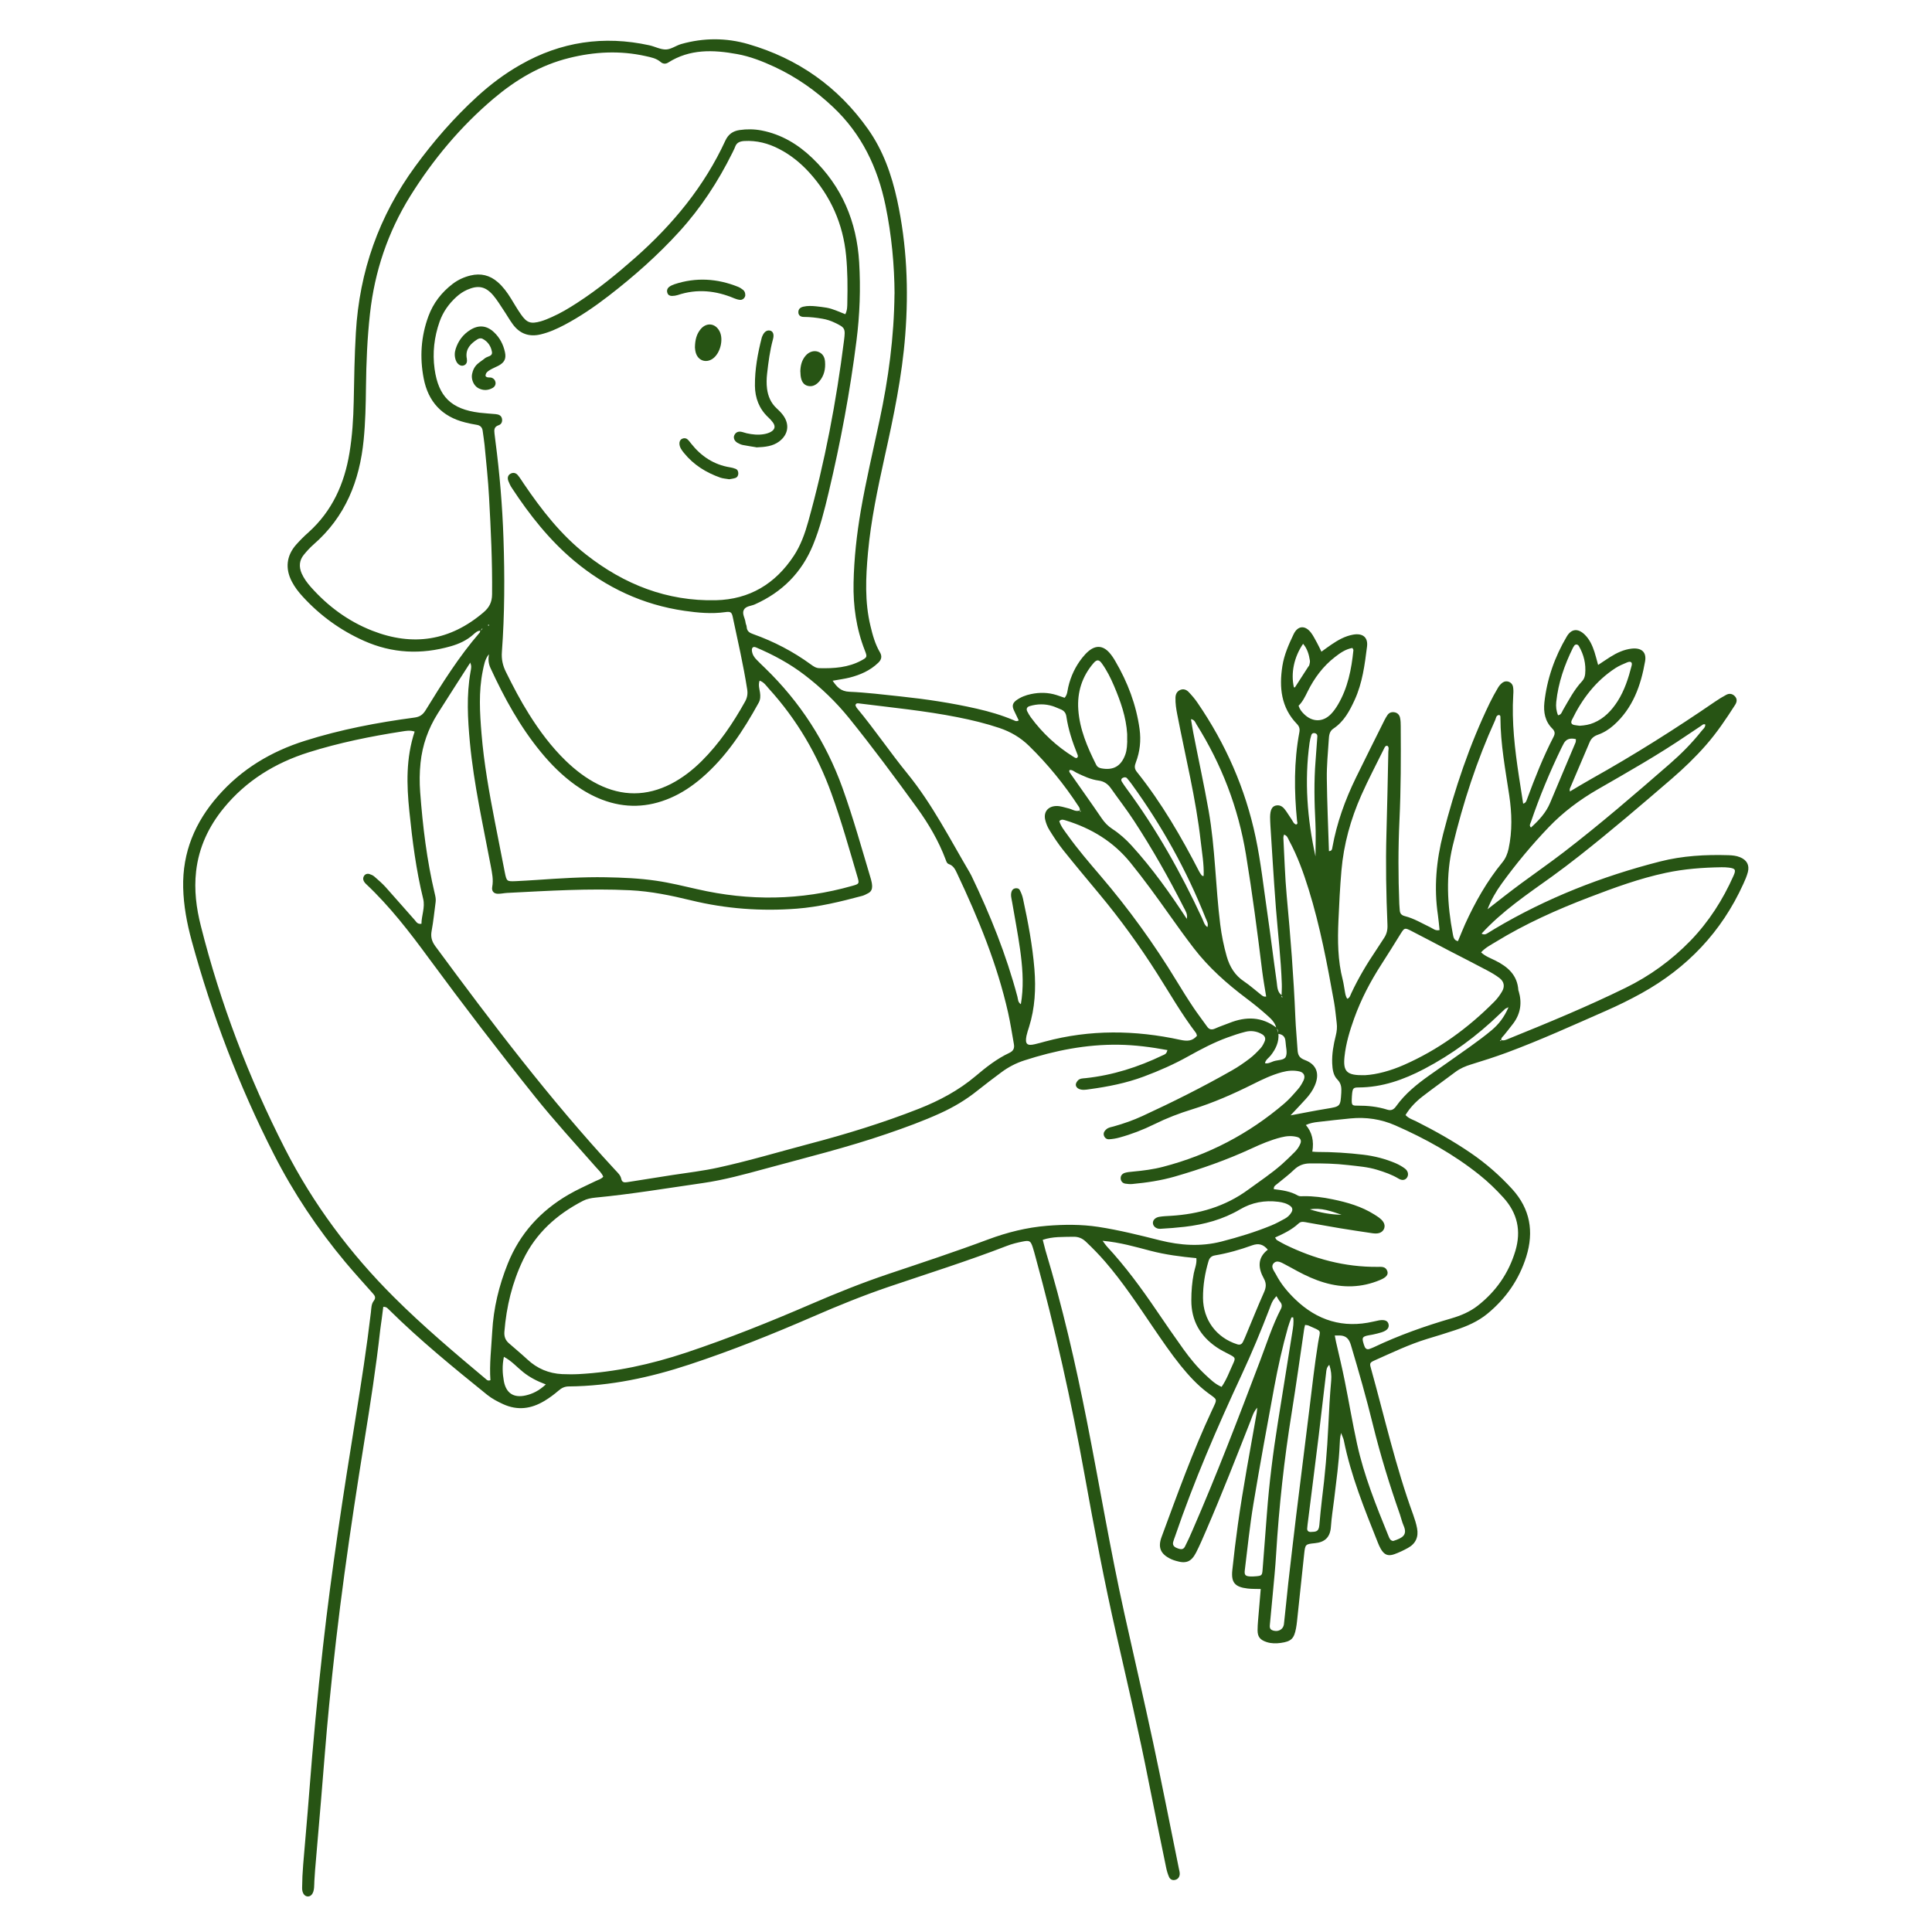 <svg xmlns="http://www.w3.org/2000/svg" xmlns:xlink="http://www.w3.org/1999/xlink" width="500" zoomAndPan="magnify" viewBox="0 0 375 375" height="500" preserveAspectRatio="xMidYMid meet" version="1.0"><defs><clipPath id="ae9d88a5f0"><path d="M 35.312 7 L 339.812 7 L 339.812 368.363 L 35.312 368.363 Z M 35.312 7 " clip-rule="nonzero"/></clipPath></defs><rect x="-37.5" width="450" fill="#ffffff" y="-37.5" height="450" fill-opacity="1"/><rect x="-37.5" width="450" fill="#ffffff" y="-37.5" height="450" fill-opacity="1"/><g clip-path="url(#ae9d88a5f0)"><path fill="#275414" d="M 304.602 153.695 C 306.023 152.859 307.441 151.98 308.887 151.176 C 317.152 146.555 325.141 141.504 332.93 136.164 C 333.613 135.691 334.336 135.258 335.059 134.867 C 335.645 134.547 336.242 134.633 336.715 135.117 C 337.23 135.648 337.148 136.23 336.801 136.789 C 335.047 139.531 333.238 142.23 331.082 144.676 C 329.035 147.016 326.797 149.156 324.445 151.188 C 318.543 156.27 312.617 161.348 306.496 166.16 C 304.77 167.512 303.031 168.844 301.25 170.125 C 296.465 173.562 291.551 176.848 287.547 181.242 C 287.547 181.23 287.547 181.215 287.547 181.199 C 287.895 181.422 288.254 181.422 288.602 181.215 C 289.117 180.91 289.633 180.574 290.148 180.27 C 300.18 174.312 310.918 170.098 322.203 167.219 C 326.559 166.105 331.023 165.855 335.504 165.992 C 336.27 166.02 337.023 166.09 337.73 166.383 C 339.039 166.91 339.609 167.898 339.262 169.262 C 339.055 170.055 338.719 170.836 338.371 171.586 C 334.156 180.879 327.477 187.879 318.586 192.805 C 316.348 194.043 314.023 195.184 311.672 196.215 C 305.297 199.012 298.969 201.902 292.43 204.324 C 290.16 205.16 287.852 205.898 285.543 206.605 C 284.441 206.941 283.426 207.371 282.496 208.066 C 280.379 209.668 278.211 211.199 276.121 212.812 C 274.812 213.828 273.66 215.012 272.812 216.43 C 273.465 217.125 274.215 217.32 274.883 217.652 C 278.543 219.492 282.105 221.496 285.484 223.805 C 288.434 225.82 291.105 228.16 293.516 230.801 C 297.008 234.645 297.758 239.055 296.254 243.895 C 294.863 248.348 292.305 252.035 288.699 255 C 286.848 256.516 284.707 257.434 282.465 258.172 C 280.672 258.77 278.863 259.324 277.055 259.867 C 273.492 260.953 270.152 262.566 266.773 264.07 C 265.922 264.445 265.824 264.625 266.062 265.449 C 268.719 274.992 270.891 284.676 274.301 294.012 C 274.605 294.859 274.883 295.738 275.051 296.629 C 275.371 298.297 274.801 299.617 273.285 300.453 C 272.422 300.926 271.531 301.359 270.613 301.68 C 269.387 302.109 268.652 301.777 267.984 300.594 C 267.762 300.203 267.578 299.773 267.414 299.355 C 264.84 292.887 262.207 286.43 260.832 279.57 C 260.762 279.207 260.582 278.875 260.301 278.137 C 260.066 279.098 260.066 279.707 260.039 280.32 C 259.887 283.883 259.383 287.402 258.965 290.938 C 258.742 292.746 258.453 294.539 258.328 296.348 C 258.188 298.465 257.074 299.355 255.195 299.535 C 253.359 299.715 253.344 299.758 253.137 301.637 C 252.664 306.004 252.219 310.359 251.746 314.73 C 251.703 315.176 251.633 315.633 251.551 316.078 C 251.176 318.07 250.617 318.609 248.586 318.891 C 247.684 319.016 246.777 319.016 245.887 318.734 C 244.637 318.332 244.094 317.75 244.094 316.453 C 244.094 315.176 244.262 313.895 244.355 312.602 C 244.469 311.25 244.578 309.902 244.707 308.426 C 243.73 308.398 242.926 308.426 242.133 308.328 C 239.684 308.035 238.93 307.16 239.195 304.738 C 239.5 301.805 239.863 298.867 240.266 295.945 C 241.281 288.668 242.66 281.461 243.926 274.242 C 243.98 273.949 243.98 273.656 244.023 273.227 C 243.301 274.047 243.062 274.938 242.742 275.77 C 239.945 282.883 237.164 290.004 234.133 297.016 C 233.504 298.477 232.879 299.938 232.156 301.359 C 231.211 303.18 230.191 303.555 228.23 302.957 C 227.938 302.875 227.648 302.777 227.367 302.652 C 225.145 301.637 224.738 300.258 225.477 298.285 C 228.523 290.047 231.488 281.781 235.203 273.824 C 236.371 271.305 236.387 271.832 234.297 270.246 C 232.352 268.773 230.723 266.977 229.191 265.098 C 227.242 262.68 225.504 260.105 223.75 257.543 C 220.816 253.219 217.934 248.863 214.512 244.898 C 213.316 243.52 212.062 242.227 210.727 240.973 C 210.004 240.305 209.238 240.027 208.281 240.055 C 206.332 240.109 204.355 239.984 202.395 240.652 C 202.59 241.391 202.742 242.043 202.922 242.684 C 206.207 253.566 208.754 264.613 210.949 275.758 C 213.414 288.223 215.488 300.773 218.242 313.184 C 220.094 321.531 222.027 329.852 223.82 338.215 C 225.559 346.355 227.16 354.523 228.816 362.676 C 228.887 363.035 229.012 363.426 228.984 363.789 C 228.941 364.359 228.621 364.789 228.023 364.902 C 227.523 365 227.105 364.762 226.91 364.316 C 226.672 363.773 226.492 363.191 226.367 362.594 C 225.227 357.027 224.07 351.477 222.973 345.91 C 221.094 336.324 218.855 326.82 216.695 317.305 C 214.359 307.051 212.398 296.711 210.535 286.359 C 207.961 272.055 204.801 257.879 200.961 243.855 C 200.809 243.27 200.641 242.684 200.461 242.113 C 200.043 240.848 199.848 240.711 198.469 240.988 C 197.441 241.195 196.398 241.445 195.41 241.836 C 187.855 244.758 180.133 247.18 172.465 249.781 C 167.527 251.465 162.684 253.426 157.898 255.512 C 149.98 258.949 141.98 262.164 133.785 264.863 C 126.203 267.367 118.453 269.035 110.426 269.105 C 109.605 269.105 109.008 269.398 108.406 269.926 C 107.547 270.664 106.629 271.348 105.652 271.93 C 103.105 273.449 100.492 273.836 97.652 272.543 C 96.539 272.027 95.496 271.484 94.562 270.734 C 88.023 265.449 81.512 260.145 75.516 254.219 C 75.25 253.969 75.031 253.621 74.391 253.664 C 74.293 254.398 74.195 255.18 74.098 255.973 C 74 256.723 73.875 257.477 73.789 258.227 C 72.996 265.379 71.887 272.473 70.742 279.57 C 69.352 288.238 68.016 296.918 66.836 305.617 C 65.68 314.09 64.707 322.59 63.871 331.105 C 63.273 337.215 62.828 343.32 62.312 349.43 C 61.938 353.953 61.547 358.473 61.156 363.008 C 61.102 363.691 61.059 364.371 61.02 365.055 C 60.992 365.512 61.004 365.957 60.961 366.418 C 60.867 367.461 60.434 368.086 59.793 368.102 C 59.141 368.129 58.625 367.477 58.641 366.445 C 58.652 364.93 58.723 363.414 58.848 361.91 C 59.223 357.305 59.656 352.715 60.004 348.109 C 60.738 338.59 61.617 329.102 62.688 319.625 C 64.359 304.727 66.641 289.922 69.031 275.133 C 70.133 268.328 71.188 261.523 71.996 254.68 C 72.078 253.926 72.066 253.105 72.539 252.508 C 73.066 251.824 72.707 251.438 72.289 250.965 C 70.535 248.988 68.742 247.027 67.043 244.996 C 61.629 238.523 56.969 231.539 53.145 224.027 C 46.383 210.766 41.121 196.922 37.199 182.578 C 36.281 179.211 35.641 175.801 35.555 172.297 C 35.391 165.422 37.867 159.566 42.332 154.488 C 46.895 149.281 52.613 145.859 59.184 143.789 C 66.125 141.59 73.262 140.238 80.469 139.277 C 81.484 139.141 82.07 138.723 82.598 137.875 C 85.812 132.656 89.066 127.453 93.102 122.793 C 93.188 122.695 93.188 122.512 93.215 122.375 C 93.535 122.32 93.645 122.098 93.645 121.789 C 93.992 121.707 94.355 121.637 94.703 121.555 C 94.746 121.441 95.176 121.398 94.758 121.207 C 94.758 121.344 94.758 121.484 94.758 121.609 C 94.398 121.691 94.051 121.762 93.688 121.844 C 93.547 122.039 93.41 122.223 93.258 122.414 C 92.672 122.414 92.281 122.793 91.891 123.141 C 90.625 124.281 89.109 124.977 87.508 125.434 C 81.777 127.078 76.156 126.84 70.66 124.391 C 66.098 122.359 62.145 119.492 58.777 115.82 C 57.957 114.93 57.207 113.969 56.648 112.887 C 55.328 110.352 55.594 107.875 57.469 105.734 C 58.223 104.887 59.027 104.078 59.879 103.328 C 64.484 99.18 66.848 93.906 67.836 87.895 C 68.379 84.598 68.586 81.289 68.656 77.949 C 68.742 73.48 68.809 69.016 69.074 64.562 C 69.758 52.668 73.555 41.926 80.582 32.312 C 84.172 27.398 88.137 22.836 92.617 18.746 C 95.191 16.395 97.973 14.293 101.02 12.57 C 108.852 8.09 117.203 6.863 126.008 8.785 C 127.109 9.02 128.191 9.633 129.266 9.605 C 130.266 9.578 131.211 8.84 132.227 8.547 C 136.555 7.324 140.926 7.309 145.238 8.562 C 154.879 11.359 162.672 16.84 168.473 25.051 C 171.41 29.195 173.062 33.898 174.137 38.824 C 176.016 47.477 176.391 56.203 175.707 65.023 C 175.094 73.051 173.441 80.898 171.699 88.73 C 170.352 94.867 169.043 101.016 168.473 107.277 C 168.043 112.035 167.82 116.809 168.961 121.512 C 169.379 123.277 169.863 125.031 170.797 126.617 C 171.254 127.398 171.09 128.051 170.461 128.648 C 168.891 130.164 166.957 131 164.883 131.527 C 163.867 131.781 162.824 131.906 161.613 132.129 C 162.461 133.367 163.215 134.199 164.855 134.27 C 168.18 134.41 171.492 134.828 174.805 135.176 C 179.77 135.703 184.711 136.441 189.594 137.555 C 192.027 138.109 194.422 138.805 196.73 139.781 C 196.996 139.891 197.246 140.113 197.734 139.836 C 197.441 139.223 197.133 138.582 196.828 137.93 C 196.41 137.055 196.508 136.512 197.23 135.953 C 198.094 135.312 199.098 134.926 200.141 134.715 C 201.797 134.367 203.453 134.395 205.078 134.91 C 205.582 135.078 206.082 135.246 206.637 135.438 C 207.195 134.84 207.18 134.062 207.348 133.352 C 207.836 131.25 208.738 129.344 210.074 127.66 C 210.449 127.188 210.867 126.73 211.328 126.352 C 212.73 125.199 214.094 125.309 215.32 126.672 C 215.766 127.176 216.156 127.758 216.488 128.344 C 218.883 132.434 220.539 136.789 221.191 141.504 C 221.496 143.746 221.262 145.887 220.469 147.977 C 220.191 148.684 220.16 149.199 220.664 149.824 C 225.461 155.824 229.289 162.43 232.797 169.234 C 232.934 169.5 233.113 169.734 233.309 169.973 C 233.336 170.016 233.449 170 233.629 170.027 C 233.715 167.746 233.309 165.535 233.059 163.309 C 232.129 155.016 230.098 146.934 228.523 138.766 C 228.301 137.652 228.121 136.523 228.16 135.383 C 228.191 134.73 228.441 134.199 229.066 133.922 C 229.707 133.645 230.289 133.867 230.723 134.324 C 231.348 134.98 231.945 135.676 232.449 136.426 C 237.902 144.387 241.727 153.055 243.719 162.516 C 244.734 167.328 245.262 172.227 245.973 177.098 C 246.625 181.59 247.168 186.098 247.809 190.594 C 247.934 191.512 247.891 192.539 248.797 193.195 C 248.797 193.348 248.586 193.582 248.961 193.57 C 248.895 193.457 248.824 193.348 248.754 193.234 C 248.77 192.484 248.824 191.734 248.797 190.98 C 248.629 186.055 248.043 181.172 247.656 176.262 C 247.418 173.242 247.223 170.223 247.027 167.203 C 246.875 164.867 246.723 162.516 246.582 160.176 C 246.555 159.648 246.527 159.121 246.527 158.59 C 246.543 157.215 246.891 156.52 247.641 156.352 C 248.629 156.141 249.184 156.781 249.672 157.492 C 250.02 157.992 250.328 158.508 250.676 159.008 C 250.938 159.371 251.051 159.844 251.551 160.039 C 251.98 159.941 251.789 159.578 251.758 159.344 C 251.188 153.598 251.133 147.852 252.203 142.145 C 252.328 141.477 252.203 141.004 251.73 140.516 C 248.645 137.332 248.266 133.406 248.906 129.289 C 249.242 127.117 250.145 125.074 251.09 123.098 C 251.898 121.414 253.316 121.316 254.457 122.793 C 254.918 123.391 255.238 124.086 255.613 124.738 C 255.906 125.254 256.141 125.797 256.488 126.492 C 257.172 126.004 257.758 125.559 258.355 125.156 C 259.676 124.254 261.055 123.461 262.652 123.18 C 264.492 122.859 265.562 123.695 265.34 125.492 C 264.895 129.023 264.449 132.559 262.945 135.844 C 261.957 138 260.859 140.059 258.812 141.422 C 257.992 141.965 257.965 142.828 257.91 143.633 C 257.742 146.125 257.504 148.629 257.535 151.121 C 257.59 155.809 257.797 160.496 257.949 165.199 C 258.535 165.199 258.562 164.781 258.617 164.461 C 259.469 159.73 261.082 155.266 263.184 150.953 C 265.004 147.211 266.883 143.496 268.734 139.766 C 268.902 139.434 269.098 139.098 269.305 138.793 C 269.637 138.305 270.141 138.152 270.711 138.262 C 271.293 138.375 271.641 138.793 271.754 139.336 C 271.863 139.852 271.879 140.391 271.879 140.922 C 271.922 147.059 271.922 153.18 271.629 159.316 C 271.379 164.684 271.391 170.07 271.602 175.441 C 271.613 175.816 271.668 176.191 271.684 176.566 C 271.711 177.234 271.934 177.625 272.684 177.82 C 274.453 178.266 276.023 179.227 277.652 180.004 C 278.168 180.254 278.641 180.727 279.418 180.52 C 279.309 179.531 279.238 178.57 279.098 177.609 C 278.305 172.281 278.781 167.035 280.117 161.848 C 282.371 153.109 285.223 144.582 289.16 136.441 C 289.66 135.426 290.203 134.422 290.785 133.449 C 291.008 133.074 291.328 132.711 291.691 132.461 C 292.43 131.961 293.484 132.379 293.668 133.254 C 293.766 133.77 293.766 134.312 293.723 134.84 C 293.402 140.168 294.027 145.43 294.82 150.676 C 295.086 152.441 295.363 154.207 295.645 155.988 C 296.199 155.836 296.281 155.434 296.406 155.098 C 297.926 150.98 299.539 146.902 301.555 142.992 C 301.891 142.34 301.793 141.91 301.293 141.406 C 299.887 140.016 299.566 138.223 299.762 136.355 C 300.262 131.781 301.766 127.508 304.102 123.559 C 305.02 122 306.301 121.914 307.621 123.207 C 308.57 124.141 309.082 125.309 309.488 126.547 C 309.738 127.328 309.934 128.133 310.195 129.066 C 311.047 128.512 311.781 127.996 312.535 127.523 C 313.828 126.715 315.191 126.062 316.734 125.895 C 318.602 125.699 319.629 126.562 319.309 128.371 C 318.488 133.074 316.93 137.457 313.23 140.754 C 312.312 141.574 311.281 142.215 310.141 142.617 C 309.348 142.898 308.859 143.328 308.539 144.078 C 307.273 147.086 305.98 150.062 304.715 153.055 C 304.633 153.234 304.715 153.5 304.727 153.723 L 304.602 153.777 L 304.688 153.695 Z M 248.102 200.664 C 248.086 200.262 248.113 199.844 247.738 199.566 C 247.5 198.453 246.695 197.73 245.914 197.035 C 244.621 195.879 243.258 194.781 241.867 193.738 C 238.098 190.898 234.605 187.797 231.723 184.055 C 230.066 181.895 228.469 179.684 226.895 177.457 C 224.488 174.062 222.055 170.695 219.426 167.453 C 216.113 163.363 211.855 160.789 206.902 159.258 C 206.484 159.133 206.039 158.926 205.609 159.383 C 205.914 160.398 206.598 161.223 207.207 162.07 C 209.184 164.84 211.41 167.426 213.621 170.016 C 219.09 176.414 224 183.203 228.371 190.398 C 229.43 192.137 230.512 193.875 231.652 195.574 C 232.488 196.824 233.422 198.023 234.297 199.262 C 234.715 199.859 235.203 199.93 235.855 199.637 C 236.746 199.234 237.691 198.926 238.598 198.566 C 241.824 197.27 244.914 197.297 247.793 199.496 C 247.906 199.871 248.016 200.234 248.141 200.609 C 248.281 202.254 247.629 203.602 246.652 204.855 C 246.262 205.355 245.625 205.703 245.527 206.41 L 245.469 206.355 C 246.098 206.523 246.641 206.191 247.184 205.996 C 248.004 205.703 249.254 205.84 249.574 205.105 C 249.922 204.324 249.574 203.227 249.531 202.281 C 249.531 202.211 249.52 202.125 249.504 202.059 C 249.438 201.18 248.922 200.762 248.086 200.664 Z M 230.402 178.418 C 230.445 178.25 230.555 178.309 230.484 178.391 C 230.289 178.613 230.637 178.445 230.348 178.363 C 230.582 177.457 230.082 176.75 229.707 176.023 C 226.797 170.293 223.625 164.699 220.105 159.316 C 218.699 157.156 217.113 155.125 215.641 153.027 C 215.043 152.176 214.305 151.648 213.246 151.508 C 211.73 151.312 210.352 150.66 208.988 150.008 C 208.543 149.797 208.152 149.379 207.613 149.465 C 207.445 149.727 207.613 149.91 207.723 150.074 C 209.754 152.984 211.828 155.879 213.832 158.828 C 214.402 159.664 215.055 160.344 215.891 160.887 C 217.297 161.805 218.535 162.906 219.66 164.145 C 223.695 168.582 227.145 173.438 230.414 178.445 Z M 291.355 201.863 C 291.914 202.059 292.387 201.793 292.875 201.598 C 300.512 198.508 308.125 195.363 315.523 191.734 C 320.242 189.422 324.457 186.363 328.133 182.578 C 331.691 178.891 334.406 174.648 336.48 169.973 C 336.992 168.816 336.828 168.555 335.531 168.398 C 335.086 168.344 334.629 168.332 334.168 168.332 C 330.539 168.387 326.922 168.652 323.359 169.414 C 318.238 170.5 313.34 172.297 308.473 174.16 C 302.184 176.566 296.047 179.309 290.285 182.844 C 289.324 183.426 288.309 183.941 287.477 184.848 C 288.297 185.625 289.312 185.973 290.23 186.434 C 292.664 187.645 294.516 189.258 294.711 192.191 C 294.711 192.262 294.766 192.332 294.781 192.402 C 295.449 194.656 295.141 196.742 293.738 198.633 C 293.152 199.426 292.512 200.18 291.914 200.945 C 291.691 201.223 291.328 201.445 291.398 201.891 C 291.328 201.891 291.262 201.891 291.203 201.918 C 291.176 201.934 291.176 202.059 291.176 202.059 C 291.328 202.098 291.387 202.031 291.355 201.836 Z M 209.602 157.324 C 209.711 157.602 209.336 157.367 209.602 157.508 C 209.754 157.59 209.809 157.535 209.742 157.379 C 209.613 157.102 209.824 157.492 209.559 157.367 C 209.672 157.047 209.531 156.781 209.363 156.531 C 206.582 152.273 203.395 148.352 199.75 144.789 C 198.109 143.176 196.176 142.035 193.977 141.297 C 191.32 140.406 188.605 139.754 185.863 139.211 C 179.547 137.957 173.148 137.344 166.773 136.539 C 166.523 136.512 166.164 136.414 166.039 136.887 C 166.121 137.055 166.191 137.277 166.328 137.441 C 169.766 141.574 172.773 146.043 176.168 150.203 C 180.969 156.113 184.391 162.875 188.23 169.375 C 188.34 169.57 188.438 169.777 188.551 169.973 C 192.195 177.555 195.324 185.332 197.484 193.473 C 197.609 193.945 197.551 194.531 198.148 194.918 C 198.219 194.504 198.277 194.125 198.316 193.766 C 198.707 190.578 198.43 187.406 197.996 184.262 C 197.566 181.188 196.969 178.152 196.453 175.094 C 196.34 174.426 196.117 173.758 196.34 173.074 C 196.438 172.77 196.633 172.547 196.941 172.449 C 197.344 172.336 197.762 172.422 197.941 172.77 C 198.219 173.297 198.441 173.867 198.566 174.453 C 199.543 178.961 200.406 183.496 200.781 188.102 C 201.086 191.898 200.891 195.656 199.738 199.332 C 199.555 199.902 199.359 200.484 199.234 201.07 C 198.93 202.629 199.348 203.047 200.848 202.684 C 201.516 202.531 202.172 202.348 202.824 202.168 C 211.562 199.805 220.344 199.93 229.109 201.836 C 230.414 202.113 231.43 202.113 232.336 201.043 C 232.266 200.848 232.238 200.609 232.098 200.441 C 229.344 196.824 227.09 192.875 224.656 189.047 C 221.207 183.609 217.449 178.402 213.316 173.449 C 210.992 170.652 208.656 167.871 206.387 165.031 C 205.398 163.793 204.523 162.461 203.688 161.109 C 203.297 160.484 203.008 159.746 202.852 159.023 C 202.562 157.547 203.453 156.52 204.953 156.449 C 205.805 156.406 206.582 156.727 207.391 156.906 C 208.113 157.074 208.766 157.602 209.559 157.324 Z M 91.309 128.566 C 89.191 131.879 87.051 135.188 84.949 138.516 C 83.113 141.438 81.984 144.621 81.625 148.074 C 81.43 149.965 81.414 151.855 81.555 153.75 C 82.055 160.398 82.848 167.008 84.395 173.492 C 84.52 174.008 84.629 174.523 84.559 175.051 C 84.309 176.93 84.129 178.809 83.781 180.672 C 83.57 181.801 83.781 182.66 84.461 183.609 C 95.512 198.605 106.766 213.438 119.441 227.129 C 119.902 227.629 120.441 228.09 120.582 228.801 C 120.723 229.523 121.195 229.551 121.766 229.453 C 124.672 228.992 127.594 228.52 130.504 228.074 C 133.492 227.617 136.5 227.27 139.465 226.613 C 145.375 225.32 151.18 223.582 157.023 222.035 C 164.27 220.133 171.422 217.934 178.395 215.191 C 182.359 213.621 186.074 211.645 189.355 208.875 C 191.375 207.164 193.477 205.508 195.883 204.379 C 196.758 203.977 196.941 203.406 196.785 202.586 C 196.426 200.582 196.117 198.551 195.672 196.562 C 193.547 187.129 189.887 178.25 185.781 169.555 C 185.434 168.816 185.086 168.039 184.195 167.73 C 183.805 167.605 183.68 167.219 183.555 166.855 C 182.191 163.211 180.23 159.887 177.961 156.754 C 173.691 150.871 169.363 145.027 164.801 139.375 C 162.266 136.246 159.375 133.465 156.172 131.016 C 153.266 128.789 150.078 127.078 146.727 125.656 C 146.184 125.422 145.879 125.727 145.945 126.312 C 146.031 127.035 146.379 127.59 146.879 128.078 C 147.406 128.621 147.949 129.148 148.492 129.664 C 155.297 136.262 160.305 143.996 163.52 152.914 C 165.621 158.758 167.277 164.742 169.059 170.684 C 169.184 171.113 169.266 171.574 169.281 172.02 C 169.293 172.574 169.086 173.062 168.57 173.34 C 168.168 173.547 167.762 173.785 167.332 173.895 C 163.156 175.008 158.969 176.039 154.656 176.371 C 147.742 176.902 140.895 176.402 134.148 174.758 C 130.254 173.812 126.328 172.992 122.293 172.797 C 114.336 172.406 106.406 172.91 98.461 173.312 C 97.863 173.34 97.25 173.492 96.652 173.48 C 95.844 173.48 95.387 172.965 95.539 172.145 C 95.801 170.75 95.512 169.445 95.258 168.094 C 93.758 160.137 91.977 152.234 91.211 144.164 C 90.781 139.559 90.516 134.953 91.336 130.359 C 91.449 129.777 91.586 129.164 91.227 128.594 C 91.281 128.609 91.32 128.637 91.379 128.648 C 91.352 128.609 91.32 128.578 91.293 128.539 Z M 164.062 61.016 C 164.48 60.195 164.453 59.43 164.465 58.691 C 164.535 55.66 164.52 52.652 164.23 49.621 C 163.633 43.441 161.25 38.102 157.105 33.508 C 155.406 31.645 153.473 30.07 151.234 28.918 C 149.117 27.816 146.879 27.234 144.457 27.371 C 143.625 27.43 142.996 27.652 142.691 28.484 C 142.539 28.918 142.316 29.305 142.121 29.723 C 139.379 35.246 136.039 40.355 131.879 44.93 C 127.691 49.535 123.047 53.641 118.121 57.441 C 115.422 59.527 112.609 61.445 109.59 63.047 C 108.117 63.824 106.598 64.508 104.973 64.898 C 102.746 65.441 100.922 64.812 99.559 62.977 C 98.891 62.074 98.336 61.07 97.695 60.125 C 97.07 59.18 96.469 58.203 95.746 57.344 C 94.242 55.574 92.812 55.312 90.684 56.242 C 89.918 56.578 89.223 57.051 88.609 57.605 C 87.121 58.957 85.992 60.543 85.324 62.434 C 84.281 65.41 83.922 68.473 84.352 71.605 C 85.102 77.004 87.605 79.422 93.062 80.105 C 94.117 80.23 95.176 80.285 96.234 80.383 C 96.789 80.438 97.293 80.633 97.43 81.246 C 97.555 81.832 97.332 82.359 96.777 82.539 C 95.887 82.832 95.898 83.457 95.984 84.168 C 96.039 84.613 96.094 85.07 96.148 85.516 C 96.973 91.82 97.512 98.164 97.723 104.508 C 97.973 111.855 97.957 119.203 97.418 126.52 C 97.305 127.941 97.582 129.191 98.211 130.445 C 99.586 133.227 101.02 135.98 102.676 138.609 C 104.734 141.895 107.043 144.984 109.828 147.684 C 111.691 149.477 113.723 151.051 116.047 152.219 C 120.777 154.586 125.508 154.57 130.223 152.164 C 132.465 151.008 134.426 149.477 136.207 147.711 C 139.617 144.316 142.273 140.379 144.609 136.191 C 145.043 135.426 145.168 134.645 145.027 133.797 C 144.293 129.082 143.219 124.434 142.23 119.773 C 142.035 118.84 141.812 118.66 140.785 118.812 C 138.129 119.188 135.484 118.938 132.867 118.562 C 124.797 117.395 117.676 114.066 111.441 108.852 C 106.641 104.828 102.801 99.961 99.379 94.754 C 99.086 94.324 98.848 93.836 98.668 93.352 C 98.473 92.82 98.531 92.266 99.07 91.961 C 99.586 91.652 100.129 91.777 100.504 92.223 C 100.938 92.738 101.285 93.336 101.672 93.895 C 105.125 98.984 108.895 103.828 113.777 107.652 C 121.152 113.441 129.473 116.727 138.949 116.504 C 145.488 116.348 150.496 113.316 154.074 107.891 C 155.422 105.844 156.23 103.562 156.883 101.227 C 160.098 89.691 162.324 77.961 163.824 66.078 C 164.117 63.742 164.047 63.59 161.988 62.617 C 161.238 62.254 160.445 62.004 159.625 61.863 C 158.426 61.656 157.23 61.516 156.02 61.516 C 155.312 61.516 154.961 61.141 154.961 60.598 C 154.961 59.957 155.352 59.664 155.922 59.527 C 156.742 59.332 157.578 59.375 158.414 59.457 C 159.094 59.527 159.762 59.609 160.445 59.723 C 161.695 59.945 162.836 60.516 164.105 61 Z M 173.633 57.078 C 173.605 51.441 173.062 45.656 171.883 39.922 C 170.363 32.535 167.262 26.023 161.711 20.793 C 158.328 17.59 154.559 14.949 150.344 12.984 C 148.008 11.902 145.613 10.953 143.066 10.496 C 138.434 9.648 133.883 9.48 129.684 12.152 C 129.168 12.473 128.652 12.402 128.223 12.027 C 127.371 11.301 126.344 11.121 125.301 10.887 C 120.316 9.773 115.363 10.035 110.453 11.262 C 104.887 12.637 100.117 15.492 95.789 19.148 C 89.387 24.574 84.059 30.949 79.621 38.07 C 75.281 45.07 72.719 52.68 71.816 60.863 C 71.285 65.605 71.09 70.367 71.035 75.137 C 70.996 78.547 70.926 81.941 70.59 85.352 C 69.812 93.336 67.043 100.32 60.836 105.707 C 60.156 106.305 59.543 106.984 58.973 107.68 C 58.07 108.781 58 110.02 58.555 111.301 C 58.988 112.285 59.629 113.137 60.324 113.93 C 63.648 117.672 67.57 120.578 72.246 122.414 C 80.121 125.504 87.355 124.406 93.855 118.855 C 94.969 117.906 95.496 116.891 95.512 115.363 C 95.578 109.074 95.273 102.797 94.926 96.523 C 94.746 93.129 94.371 89.734 94.051 86.34 C 93.965 85.434 93.797 84.543 93.688 83.641 C 93.605 82.941 93.215 82.566 92.52 82.457 C 91.781 82.332 91.031 82.191 90.293 81.996 C 85.785 80.871 83.113 77.977 82.238 73.453 C 81.445 69.352 81.707 65.316 83.156 61.379 C 84.102 58.816 85.699 56.758 87.859 55.102 C 88.902 54.309 90.055 53.781 91.32 53.473 C 93.312 52.988 95.078 53.418 96.609 54.754 C 97.652 55.66 98.445 56.758 99.168 57.926 C 99.809 58.957 100.406 60.012 101.102 61 C 102.258 62.672 103.008 62.922 104.984 62.363 C 105.707 62.156 106.406 61.852 107.102 61.543 C 108.84 60.777 110.453 59.805 112.039 58.773 C 116.059 56.172 119.746 53.152 123.324 49.996 C 130.602 43.555 136.695 36.18 140.785 27.305 C 141.371 26.035 142.273 25.438 143.539 25.242 C 144.973 25.035 146.406 25.051 147.84 25.328 C 151.68 26.078 154.895 28.012 157.676 30.684 C 163.422 36.195 166.289 43.023 166.762 50.898 C 167.066 55.98 166.887 61.043 166.246 66.094 C 164.996 76.016 163.156 85.824 160.848 95.551 C 160.027 99.012 159.164 102.465 157.816 105.762 C 155.617 111.145 151.805 114.945 146.516 117.309 C 145.781 117.645 144.734 117.617 144.359 118.41 C 144 119.176 144.625 119.996 144.707 120.816 C 144.734 121.109 144.918 121.398 144.93 121.691 C 144.973 122.527 145.5 122.848 146.195 123.082 C 150.219 124.516 153.961 126.465 157.41 128.984 C 157.898 129.344 158.398 129.68 159.039 129.691 C 161.863 129.762 164.648 129.582 167.207 128.191 C 168.305 127.59 168.363 127.523 167.859 126.242 C 166.203 122.012 165.578 117.617 165.676 113.109 C 165.773 108.406 166.289 103.742 167.082 99.109 C 168.098 93.211 169.488 87.395 170.727 81.551 C 172.438 73.539 173.539 65.453 173.621 57.035 Z M 80.512 142.008 C 79.539 141.688 78.785 141.867 78.047 141.977 C 71.914 142.926 65.832 144.164 59.906 146.027 C 53.406 148.074 47.785 151.523 43.43 156.84 C 40.496 160.43 38.59 164.477 38.062 169.137 C 37.656 172.742 38.102 176.246 38.98 179.711 C 42.766 194.738 48.258 209.141 55.301 222.941 C 60.781 233.684 67.906 243.242 76.449 251.758 C 82.082 257.379 88.148 262.512 94.242 267.617 C 94.453 267.797 94.66 268.09 95.191 267.895 C 94.969 264.793 95.371 261.637 95.539 258.492 C 95.789 253.914 96.848 249.531 98.559 245.273 C 100.91 239.414 104.93 235.031 110.328 231.887 C 112.027 230.898 113.836 230.105 115.602 229.246 C 116.117 228.992 116.699 228.867 117.09 228.395 C 116.77 227.617 116.172 227.129 115.684 226.559 C 111.676 222.008 107.586 217.543 103.801 212.812 C 96.75 204.004 89.902 195.043 83.211 185.961 C 79.496 180.895 75.656 175.914 71.051 171.586 C 70.883 171.434 70.73 171.254 70.633 171.059 C 70.438 170.711 70.438 170.32 70.676 169.988 C 70.91 169.652 71.301 169.527 71.676 169.637 C 72.023 169.75 72.398 169.902 72.664 170.141 C 73.402 170.781 74.152 171.434 74.82 172.156 C 76.742 174.301 78.617 176.469 80.539 178.625 C 80.816 178.945 81.027 179.418 81.805 179.309 C 81.805 177.723 82.543 176.137 82.141 174.48 C 80.762 168.875 80.039 163.184 79.453 157.449 C 78.926 152.301 78.773 147.184 80.484 141.992 Z M 226.617 203.824 C 223.43 203.238 220.301 202.824 217.102 202.781 C 210.824 202.695 204.758 203.906 198.816 205.828 C 197.219 206.344 195.742 207.109 194.395 208.109 C 192.809 209.277 191.25 210.477 189.703 211.699 C 187.508 213.465 185.113 214.887 182.555 216.055 C 179.172 217.598 175.695 218.863 172.188 220.062 C 164.383 222.746 156.367 224.707 148.41 226.879 C 144.473 227.949 140.52 229.035 136.473 229.621 C 129.5 230.621 122.559 231.789 115.547 232.457 C 114.727 232.543 113.902 232.695 113.152 233.086 C 108.102 235.699 104.039 239.316 101.547 244.508 C 99.418 248.934 98.293 253.605 97.902 258.492 C 97.832 259.41 98.086 260.117 98.766 260.715 C 99.961 261.762 101.188 262.777 102.355 263.859 C 104.262 265.641 106.516 266.59 109.117 266.715 C 110.176 266.754 111.23 266.77 112.289 266.715 C 119.441 266.336 126.355 264.809 133.145 262.555 C 141.41 259.797 149.48 256.555 157.469 253.105 C 162.391 250.977 167.387 248.973 172.48 247.262 C 178.938 245.094 185.406 242.965 191.777 240.582 C 195.508 239.191 199.293 238.246 203.23 237.926 C 206.555 237.66 209.879 237.633 213.191 238.137 C 217.238 238.762 221.191 239.75 225.156 240.75 C 229.109 241.738 233.074 242.004 237.066 240.988 C 240.363 240.137 243.621 239.152 246.777 237.855 C 247.684 237.48 248.547 237.008 249.406 236.535 C 249.938 236.242 250.383 235.824 250.688 235.281 C 250.953 234.809 250.867 234.406 250.453 234.086 C 249.77 233.57 248.961 233.375 248.129 233.266 C 245.484 232.93 242.98 233.391 240.699 234.738 C 237.371 236.703 233.742 237.676 229.941 238.121 C 228.371 238.301 226.785 238.426 225.199 238.512 C 224.379 238.551 223.766 237.969 223.777 237.355 C 223.777 236.812 224.238 236.328 224.988 236.188 C 225.727 236.062 226.492 236.035 227.242 235.992 C 232.727 235.66 237.805 234.199 242.297 230.898 C 244.496 229.285 246.777 227.785 248.824 225.977 C 249.672 225.223 250.48 224.43 251.285 223.625 C 251.773 223.137 252.164 222.578 252.414 221.941 C 252.637 221.383 252.414 220.867 251.816 220.703 C 250.77 220.41 249.715 220.492 248.672 220.758 C 246.68 221.258 244.789 222.051 242.938 222.914 C 238.125 225.141 233.129 226.895 228.035 228.367 C 225.324 229.148 222.57 229.551 219.773 229.816 C 219.328 229.855 218.867 229.816 218.422 229.746 C 217.922 229.66 217.602 229.328 217.531 228.84 C 217.449 228.23 217.809 227.812 218.352 227.645 C 218.855 227.492 219.395 227.465 219.91 227.406 C 221.871 227.227 223.836 226.977 225.742 226.477 C 234.535 224.195 242.383 220.09 249.281 214.191 C 250.258 213.355 251.105 212.367 251.941 211.406 C 252.387 210.906 252.734 210.293 253.027 209.684 C 253.414 208.848 253.082 208.152 252.191 207.957 C 251.062 207.707 249.949 207.805 248.824 208.109 C 246.832 208.652 244.996 209.527 243.176 210.445 C 239.375 212.34 235.508 214.051 231.445 215.305 C 228.914 216.082 226.449 217.027 224.059 218.211 C 221.887 219.281 219.617 220.16 217.281 220.797 C 216.629 220.98 215.945 221.09 215.277 221.133 C 214.789 221.16 214.402 220.855 214.262 220.383 C 214.125 219.895 214.375 219.504 214.734 219.199 C 215.152 218.824 215.695 218.766 216.195 218.629 C 218.09 218.098 219.953 217.445 221.734 216.625 C 227.648 213.898 233.465 210.988 239.125 207.762 C 240.309 207.094 241.434 206.316 242.52 205.492 C 243.301 204.91 243.996 204.199 244.664 203.477 C 245.012 203.102 245.262 202.613 245.469 202.125 C 245.723 201.57 245.512 201.082 244.996 200.762 C 243.969 200.152 242.84 199.984 241.715 200.277 C 240.547 200.57 239.391 200.957 238.25 201.375 C 235.605 202.336 233.129 203.645 230.68 205.008 C 227.898 206.566 225.004 207.844 222.012 208.957 C 218.59 210.238 215.027 210.934 211.426 211.422 C 210.758 211.52 210.059 211.645 209.406 211.352 C 209.043 211.184 208.781 210.852 208.82 210.461 C 208.852 210.195 209.043 209.906 209.238 209.695 C 209.645 209.293 210.199 209.32 210.727 209.266 C 215.973 208.707 220.926 207.121 225.672 204.84 C 226.004 204.688 226.41 204.617 226.562 203.906 Z M 94.871 127.02 C 94.105 127.98 93.938 129.109 93.703 130.223 C 92.879 134.27 93.129 138.359 93.465 142.438 C 93.938 148.184 94.953 153.832 96.051 159.48 C 96.68 162.75 97.32 166.02 97.973 169.277 C 98.336 171.098 98.375 171.098 100.129 171.031 C 101.492 170.973 102.855 170.875 104.207 170.793 C 108.66 170.488 113.125 170.195 117.59 170.277 C 120.848 170.336 124.09 170.473 127.332 170.945 C 130.031 171.336 132.672 171.988 135.332 172.59 C 145.418 174.91 155.438 174.785 165.41 171.949 C 166.746 171.574 166.816 171.531 166.457 170.293 C 164.855 164.852 163.324 159.383 161.391 154.043 C 158.664 146.473 154.672 139.656 149.258 133.699 C 148.73 133.117 148.285 132.391 147.434 132.113 C 147.156 132.961 147.406 133.699 147.52 134.438 C 147.617 135.133 147.602 135.785 147.254 136.414 C 144.277 141.812 140.938 146.934 136.207 150.996 C 134.355 152.582 132.352 153.93 130.113 154.891 C 125.746 156.77 121.32 156.922 116.852 155.211 C 115.004 154.5 113.293 153.539 111.691 152.387 C 109.145 150.562 106.961 148.379 104.984 145.973 C 100.91 141.02 97.875 135.453 95.203 129.664 C 94.801 128.801 94.746 127.953 94.898 127.02 Z M 254.68 223.527 C 255.152 223.566 255.445 223.594 255.754 223.594 C 258.703 223.594 261.652 223.777 264.586 224.125 C 266.785 224.387 268.902 224.93 270.918 225.793 C 271.531 226.059 272.145 226.406 272.684 226.809 C 273.34 227.297 273.465 228.062 273.074 228.605 C 272.742 229.062 272.156 229.188 271.461 228.77 C 270.152 227.977 268.719 227.492 267.273 227.047 C 265.449 226.488 263.559 226.363 261.68 226.141 C 259.188 225.848 256.699 225.793 254.207 225.82 C 253.027 225.836 252.039 226.211 251.16 227.059 C 250.133 228.062 248.961 228.91 247.863 229.828 C 247.586 230.066 247.195 230.219 247.25 230.816 C 248.852 231.012 250.48 231.219 251.941 232.07 C 252.234 232.234 252.676 232.195 253.055 232.18 C 254.961 232.152 256.824 232.402 258.688 232.793 C 261.512 233.375 264.27 234.168 266.746 235.727 C 267.383 236.133 268.051 236.52 268.484 237.16 C 269.055 237.996 268.664 239.039 267.703 239.332 C 267.176 239.484 266.66 239.414 266.133 239.332 C 264.113 239.027 262.098 238.734 260.078 238.398 C 257.992 238.051 255.906 237.66 253.82 237.301 C 253.234 237.203 252.582 236.98 252.078 237.453 C 250.758 238.691 249.145 239.457 247.488 240.207 C 247.684 240.488 247.738 240.641 247.863 240.711 C 248.379 241.016 248.906 241.32 249.449 241.586 C 255.098 244.355 261.039 245.953 267.371 245.898 C 268.121 245.898 268.941 245.773 269.277 246.719 C 269.512 247.402 269.082 247.945 267.871 248.445 C 264.309 249.949 260.68 250.031 256.992 248.934 C 255.168 248.391 253.457 247.609 251.789 246.707 C 250.992 246.273 250.199 245.828 249.395 245.41 C 248.727 245.062 247.906 244.551 247.293 245.121 C 246.527 245.844 247.293 246.664 247.656 247.348 C 248.602 249.184 249.91 250.754 251.383 252.176 C 255.668 256.32 260.719 257.879 266.578 256.516 C 266.938 256.43 267.316 256.348 267.691 256.277 C 268.789 256.098 269.402 256.375 269.527 257.07 C 269.652 257.754 269.234 258.254 268.176 258.602 C 267.605 258.781 267.008 258.922 266.426 259.047 C 266.062 259.129 265.672 259.16 265.312 259.254 C 264.492 259.465 264.363 259.699 264.602 260.562 C 264.684 260.855 264.77 261.148 264.895 261.426 C 265.074 261.816 265.395 261.984 265.812 261.828 C 266.09 261.73 266.383 261.621 266.648 261.496 C 271.504 259.188 276.566 257.391 281.73 255.891 C 283.551 255.359 285.305 254.621 286.82 253.441 C 290.383 250.656 292.848 247.109 294.141 242.77 C 295.293 238.887 294.531 235.449 291.801 232.445 C 290.371 230.871 288.852 229.398 287.195 228.074 C 282.203 224.07 276.664 220.992 270.82 218.434 C 268.066 217.223 265.156 216.793 262.168 217.082 C 260.066 217.277 257.949 217.527 255.852 217.766 C 255.043 217.848 254.25 218.004 253.469 218.363 C 254.656 219.754 255.074 221.473 254.723 223.512 Z M 264.934 208.695 C 267.23 208.57 269.93 207.832 272.492 206.703 C 279.141 203.781 284.93 199.582 290.035 194.434 C 290.621 193.848 291.121 193.168 291.539 192.457 C 292.121 191.484 291.957 190.535 291.051 189.84 C 290.273 189.242 289.41 188.754 288.547 188.297 C 286.141 187.016 283.719 185.793 281.297 184.539 C 278.82 183.246 276.359 181.926 273.867 180.656 C 272.656 180.047 272.59 180.102 271.891 181.199 C 270.652 183.191 269.43 185.18 268.148 187.156 C 266.008 190.469 264.184 193.945 262.848 197.66 C 261.984 200.066 261.234 202.543 260.969 205.09 C 260.664 208.039 261.414 208.762 264.895 208.695 Z M 261.527 193.863 C 262 193.652 262.098 193.195 262.277 192.805 C 263.656 189.84 265.324 187.059 267.148 184.359 C 267.648 183.609 268.137 182.828 268.637 182.078 C 269.164 181.297 269.348 180.492 269.305 179.516 C 269.055 173.617 268.941 167.719 269.109 161.805 C 269.25 156.504 269.375 151.203 269.473 145.914 C 269.473 145.527 269.695 145.027 269.262 144.746 C 268.941 144.746 268.816 144.941 268.719 145.152 C 267.219 148.211 265.617 151.219 264.238 154.332 C 262.168 158.996 260.816 163.852 260.371 168.973 C 260.094 172.211 259.926 175.453 259.789 178.711 C 259.621 182.578 259.648 186.391 260.621 190.176 C 260.789 190.828 260.871 191.512 260.996 192.18 C 261.109 192.762 261.137 193.391 261.539 193.891 Z M 250.535 216.484 C 253.191 215.984 255.32 215.555 257.477 215.207 C 260.176 214.762 260.176 214.789 260.344 212.062 C 260.398 211.129 260.344 210.309 259.605 209.555 C 258.773 208.723 258.633 207.555 258.578 206.398 C 258.508 204.562 258.828 202.781 259.273 201.012 C 259.48 200.191 259.566 199.387 259.453 198.551 C 259.285 197.203 259.176 195.836 258.938 194.504 C 257.617 187.141 256.238 179.797 254.012 172.629 C 252.996 169.375 251.855 166.188 250.23 163.184 C 249.992 162.738 249.867 162.18 249.227 162 C 249.184 162.207 249.09 162.418 249.102 162.613 C 249.312 166.383 249.406 170.168 249.754 173.926 C 250.48 181.758 251.105 189.59 251.426 197.438 C 251.508 199.555 251.73 201.652 251.855 203.77 C 251.914 204.758 252.176 205.34 253.262 205.746 C 255.559 206.594 256.184 208.402 255.211 210.684 C 254.793 211.672 254.168 212.535 253.457 213.312 C 252.609 214.258 251.719 215.176 250.508 216.473 Z M 282.996 182.66 C 283.453 181.578 283.887 180.465 284.371 179.379 C 286.32 175.105 288.617 171.031 291.609 167.383 C 292.246 166.605 292.594 165.742 292.816 164.754 C 293.555 161.305 293.457 157.855 292.945 154.391 C 292.191 149.379 291.246 144.414 291.23 139.32 C 291.23 139.113 291.273 138.863 290.969 138.777 C 290.371 138.832 290.383 139.406 290.215 139.766 C 286.641 147.629 283.984 155.809 281.965 164.199 C 280.602 169.891 280.91 175.594 281.992 181.285 C 282.105 181.867 282.188 182.508 282.98 182.676 Z M 245.762 193.43 C 245.5 191.805 245.207 190.176 244.996 188.531 C 244.066 180.949 243.078 173.383 241.84 165.855 C 240.352 156.781 237.109 148.363 232.227 140.586 C 232.004 140.227 231.891 139.711 231.168 139.586 C 231.32 140.488 231.445 141.352 231.613 142.199 C 232.586 147.25 233.699 152.262 234.59 157.324 C 235.883 164.629 235.926 172.074 236.844 179.418 C 237.109 181.535 237.527 183.578 238.098 185.613 C 238.68 187.645 239.684 189.312 241.492 190.508 C 242.617 191.262 243.633 192.191 244.707 193.027 C 244.984 193.25 245.262 193.516 245.734 193.43 Z M 214.012 240.836 C 214.473 241.445 214.625 241.695 214.82 241.906 C 218.438 245.801 221.555 250.059 224.531 254.441 C 226.227 256.945 227.953 259.438 229.707 261.887 C 230.988 263.668 232.379 265.363 233.992 266.867 C 234.926 267.73 235.828 268.648 237.109 269.191 C 238.098 267.77 238.641 266.199 239.336 264.711 C 239.848 263.609 239.766 263.5 238.75 262.957 C 237.887 262.496 236.984 262.082 236.176 261.523 C 232.949 259.34 231.211 256.32 231.238 252.355 C 231.238 250.617 231.375 248.891 231.711 247.164 C 231.891 246.219 232.336 245.312 232.211 244.203 C 229.176 243.922 226.199 243.535 223.277 242.77 C 220.371 242.016 217.477 241.152 213.996 240.836 Z M 288.754 176.469 C 290.953 174.746 293.098 173.062 295.281 171.449 C 298.023 169.43 300.82 167.48 303.52 165.41 C 310.602 159.969 317.363 154.125 324.098 148.266 C 326.32 146.332 328.41 144.23 330.246 141.91 C 330.551 141.52 331.023 141.215 330.996 140.629 C 330.637 140.461 330.426 140.711 330.191 140.879 C 329.301 141.465 328.422 142.047 327.547 142.645 C 321.91 146.488 315.984 149.84 310.086 153.234 C 306.594 155.254 303.391 157.645 300.598 160.566 C 297.297 164.016 294.25 167.676 291.453 171.543 C 290.355 173.062 289.422 174.688 288.742 176.457 Z M 253.316 257.168 C 253.234 257.531 253.164 257.738 253.137 257.961 C 252.344 263.348 251.594 268.746 250.73 274.129 C 249.254 283.258 248.254 292.426 247.695 301.652 C 247.543 304.293 247.266 306.922 247.027 309.566 C 246.848 311.527 246.652 313.492 246.473 315.438 C 246.43 315.828 246.473 316.203 246.891 316.398 C 247.961 316.887 249.09 316.344 249.215 315.215 C 249.52 312.586 249.754 309.941 250.047 307.312 C 250.551 302.945 251.051 298.59 251.578 294.234 C 252.426 287.32 253.289 280.418 254.152 273.504 C 254.68 269.219 255.152 264.934 255.836 260.676 C 256.266 257.922 256.781 258.574 253.93 257.266 C 253.805 257.211 253.637 257.223 253.332 257.168 Z M 246.07 242.547 C 245.191 241.516 244.301 241.266 243.023 241.727 C 240.684 242.574 238.289 243.254 235.828 243.672 C 235.133 243.785 234.77 244.145 234.574 244.785 C 233.879 247.109 233.492 249.488 233.504 251.922 C 233.531 256.18 236.094 259.645 240.141 260.926 C 240.672 261.094 241.02 260.926 241.254 260.465 C 241.492 259.992 241.699 259.508 241.895 259.02 C 243.035 256.305 244.121 253.578 245.316 250.895 C 245.75 249.934 245.859 249.156 245.316 248.168 C 244.203 246.164 244.008 244.16 246.082 242.559 Z M 259.078 259.215 C 259.188 259.785 259.258 260.133 259.328 260.492 C 259.898 263 260.512 265.504 261.012 268.02 C 261.832 272.098 262.516 276.203 263.406 280.266 C 264.754 286.414 267.105 292.246 269.473 298.062 C 269.582 298.34 269.695 298.633 269.891 298.855 C 270.016 298.992 270.305 299.133 270.461 299.09 C 272.27 298.508 273.227 297.922 272.434 296.113 C 272.129 295.418 271.977 294.68 271.727 293.957 C 269.723 288.25 267.941 282.465 266.492 276.578 C 265.215 271.359 263.738 266.199 262.207 261.066 C 261.848 259.867 261.262 259.242 260.039 259.215 C 259.816 259.215 259.594 259.215 259.078 259.215 Z M 218.785 143.883 C 218.785 143.09 218.797 142.785 218.785 142.48 C 218.59 139.184 217.504 136.133 216.238 133.145 C 215.586 131.613 214.848 130.125 213.871 128.773 C 213.316 127.996 212.887 127.98 212.246 128.719 C 210.02 131.309 209.059 134.367 209.297 137.734 C 209.559 141.562 211.062 145.039 212.758 148.422 C 212.98 148.879 213.344 149.059 213.816 149.145 C 216.125 149.562 217.602 148.699 218.41 146.488 C 218.785 145.473 218.758 144.414 218.797 143.855 Z M 247.766 251.574 C 246.848 252.535 246.695 253.301 246.418 253.996 C 244.762 258.309 242.992 262.566 241.047 266.754 C 236.258 277.051 231.75 287.457 228.078 298.215 C 227.953 298.574 227.812 298.922 227.715 299.285 C 227.551 299.926 227.898 300.258 228.453 300.48 C 229.262 300.816 229.707 300.773 230.012 300.16 C 230.527 299.16 231 298.117 231.445 297.074 C 236.164 286.25 240.379 275.215 244.566 264.18 C 245.859 260.785 246.945 257.32 248.613 254.078 C 248.895 253.539 248.836 253.094 248.434 252.633 C 248.184 252.355 248.031 251.992 247.754 251.562 Z M 250.98 255.695 C 250.801 255.707 250.676 255.695 250.66 255.734 C 250.422 256.363 250.172 257 249.992 257.641 C 248.922 261.426 248.07 265.266 247.348 269.133 C 245.945 276.719 244.551 284.312 243.285 291.926 C 242.578 296.184 242.145 300.469 241.617 304.754 C 241.492 305.715 241.727 305.949 242.73 305.992 C 243.105 305.992 243.48 305.992 243.855 305.949 C 244.871 305.852 244.984 305.781 245.066 304.711 C 245.359 301.094 245.625 297.461 245.902 293.844 C 246.348 287.875 247.098 281.949 248.043 276.051 C 248.977 270.219 249.922 264.402 250.84 258.574 C 250.992 257.629 251.16 256.668 251.008 255.695 Z M 262.5 125.77 C 261.191 125.992 260.137 126.73 259.121 127.523 C 256.797 129.316 255.098 131.625 253.805 134.23 C 253.305 135.246 252.816 136.246 252.051 136.984 C 252.289 137.707 252.676 138.18 253.109 138.598 C 254.711 140.184 256.77 140.211 258.328 138.609 C 258.855 138.082 259.285 137.441 259.676 136.801 C 261.609 133.531 262.32 129.914 262.695 126.199 C 262.695 126.074 262.586 125.938 262.5 125.77 Z M 292.832 195.488 C 292.332 195.727 292.246 195.742 292.191 195.781 C 291.801 196.145 291.426 196.504 291.039 196.867 C 286.668 201.082 281.812 204.66 276.43 207.484 C 272.449 209.57 268.289 211.059 263.695 211.074 C 262.695 211.074 262.57 211.238 262.445 212.254 C 262.402 212.633 262.391 213.008 262.375 213.383 C 262.348 214.48 262.43 214.621 263.461 214.605 C 265.438 214.594 267.383 214.789 269.277 215.387 C 270.07 215.637 270.555 215.332 271 214.703 C 272.742 212.27 275.035 210.434 277.445 208.723 C 280.086 206.844 282.773 205.008 285.402 203.113 C 286.809 202.098 288.211 201.07 289.535 199.957 C 290.855 198.844 291.941 197.508 292.816 195.477 Z M 306.621 140.867 C 307.609 140.809 308.5 140.656 309.348 140.293 C 311.379 139.445 312.812 137.914 313.969 136.121 C 315.316 134.008 316.082 131.625 316.695 129.219 C 316.875 128.539 316.539 128.273 315.805 128.578 C 315.039 128.898 314.273 129.219 313.578 129.664 C 309.738 132.156 307.078 135.66 305.105 139.738 C 304.84 140.281 305.008 140.613 305.578 140.727 C 305.938 140.797 306.312 140.824 306.605 140.867 Z M 258.008 264.918 C 257.465 265.434 257.449 265.977 257.395 266.492 C 256.906 270.555 256.449 274.602 255.961 278.664 C 255.293 284.148 254.582 289.629 253.902 295.098 C 253.832 295.625 253.762 296.141 253.723 296.668 C 253.691 297.129 253.973 297.363 254.418 297.352 C 255.445 297.309 255.961 297.324 256.086 296.016 C 256.238 294.359 256.379 292.703 256.586 291.047 C 257.188 286.316 257.602 281.574 257.824 276.816 C 257.965 273.863 258.117 270.914 258.383 267.98 C 258.465 266.965 258.383 266.047 258.02 264.918 Z M 209.059 147.086 C 209.309 146.863 209.211 146.625 209.129 146.43 C 208.168 144.051 207.359 141.629 206.984 139.086 C 206.875 138.305 206.457 137.887 205.773 137.637 C 205.289 137.457 204.816 137.207 204.312 137.055 C 202.84 136.594 201.352 136.609 199.863 137.055 C 199.32 137.207 199.152 137.609 199.391 138.082 C 199.598 138.484 199.82 138.875 200.086 139.238 C 202.34 142.297 205.078 144.844 208.309 146.863 C 208.543 147 208.781 147.223 209.059 147.098 Z M 302.418 138.832 C 303.043 138.738 303.141 138.234 303.352 137.859 C 304.492 135.91 305.52 133.895 307.078 132.227 C 307.457 131.82 307.621 131.348 307.68 130.805 C 307.859 128.871 307.426 127.078 306.453 125.395 C 306.23 125.02 305.785 125.004 305.551 125.336 C 305.465 125.465 305.383 125.59 305.312 125.727 C 303.672 129.051 302.461 132.516 302.07 136.23 C 301.973 137.137 302.07 138 302.418 138.832 Z M 305.883 143.469 C 304.77 143.188 303.984 143.461 303.531 144.289 C 303.395 144.551 303.254 144.832 303.113 145.094 C 300.832 149.797 298.828 154.613 297.145 159.566 C 297.035 159.887 296.754 160.219 297.16 160.621 C 298.676 159.246 300.066 157.77 300.875 155.836 C 302.504 151.926 304.172 148.031 305.812 144.121 C 305.898 143.926 305.855 143.691 305.883 143.48 Z M 234.352 179.949 C 234.605 179.293 234.227 178.738 234.02 178.223 C 230.32 168.914 225.492 160.219 219.605 152.121 C 219.34 151.758 219.047 151.41 218.758 151.062 C 218.52 150.801 218.227 150.84 217.934 150.98 C 217.574 151.16 217.586 151.469 217.754 151.73 C 218.02 152.176 218.34 152.609 218.645 153.039 C 224.461 160.914 229.219 169.387 233.336 178.25 C 233.617 178.836 233.742 179.531 234.352 179.949 Z M 105.945 268.719 C 104.191 268.062 102.801 267.324 101.562 266.336 C 100.352 265.379 99.336 264.168 97.805 263.359 C 97.457 265.059 97.527 266.559 97.793 268.051 C 98.223 270.414 99.699 271.387 102.051 270.848 C 103.387 270.539 104.594 269.957 105.945 268.719 Z M 255.336 166.23 C 255.336 164.047 255.434 161.875 255.32 159.691 C 255.113 155.695 255.027 151.703 255.348 147.711 C 255.473 146.137 255.586 144.551 255.695 142.98 C 255.727 142.645 255.586 142.41 255.238 142.312 C 254.891 142.23 254.625 142.355 254.527 142.676 C 254.375 143.176 254.25 143.691 254.18 144.219 C 253.164 151.605 253.734 158.938 255.336 166.23 Z M 251.148 133.406 C 251.215 133.406 251.344 133.434 251.355 133.406 C 252.203 132.086 253.055 130.777 253.902 129.457 C 253.984 129.332 254.109 129.219 254.137 129.082 C 254.207 128.801 254.293 128.496 254.25 128.219 C 254.07 127.051 253.75 125.922 252.93 124.961 C 251.16 127.551 250.52 130.668 251.148 133.422 Z M 260.398 235.785 C 258.438 235.117 256.434 234.352 254.25 234.738 C 256.238 235.367 258.27 235.754 260.398 235.785 Z M 260.398 235.785 " fill-opacity="1" fill-rule="nonzero"/></g><path fill="#275414" d="M 146.781 86.812 C 146.141 86.699 145.168 86.574 144.207 86.379 C 143.848 86.309 143.484 86.145 143.164 85.961 C 142.539 85.613 142.289 84.973 142.539 84.461 C 142.801 83.918 143.262 83.707 143.848 83.805 C 144.207 83.863 144.57 84.016 144.93 84.098 C 146.043 84.348 147.172 84.461 148.297 84.266 C 148.73 84.195 149.188 84.055 149.578 83.848 C 150.426 83.387 150.566 82.734 150.008 81.984 C 149.746 81.621 149.426 81.289 149.09 80.98 C 147.34 79.324 146.559 77.238 146.531 74.887 C 146.504 71.699 147.074 68.586 147.867 65.496 C 147.879 65.426 147.922 65.355 147.949 65.285 C 148.285 64.453 148.801 64.047 149.426 64.16 C 150.023 64.258 150.301 64.883 150.039 65.828 C 149.438 68.027 149.148 70.27 148.895 72.523 C 148.785 73.496 148.758 74.484 148.883 75.457 C 149.078 76.918 149.621 78.211 150.734 79.242 C 151.18 79.645 151.609 80.078 151.973 80.562 C 153.32 82.359 153.016 84.375 151.207 85.711 C 149.996 86.602 148.578 86.77 146.781 86.84 Z M 146.781 86.812 " fill-opacity="1" fill-rule="nonzero"/><path fill="#275414" d="M 94.215 72.953 C 94.523 73.426 95.051 73.176 95.453 73.328 C 95.844 73.48 96.082 73.762 96.164 74.137 C 96.273 74.637 96.039 75.055 95.637 75.289 C 94.719 75.82 93.758 75.832 92.824 75.332 C 91.934 74.844 91.418 73.605 91.629 72.59 C 91.781 71.84 92.113 71.145 92.699 70.629 C 93.145 70.227 93.672 69.922 94.133 69.531 C 94.621 69.129 95.664 69.195 95.48 68.266 C 95.289 67.207 94.703 66.301 93.688 65.773 C 93.312 65.578 92.938 65.676 92.617 65.887 C 91.352 66.707 90.363 67.695 90.57 69.379 C 90.57 69.445 90.598 69.531 90.613 69.602 C 90.695 70.156 90.641 70.684 90.043 70.922 C 89.445 71.16 88.777 70.727 88.484 69.961 C 88.207 69.223 88.207 68.473 88.441 67.734 C 88.941 66.164 89.875 64.91 91.281 64.035 C 92.91 63.02 94.453 63.156 95.859 64.465 C 97 65.523 97.695 66.859 98.016 68.375 C 98.277 69.629 97.918 70.352 96.762 70.977 C 96.234 71.254 95.664 71.477 95.133 71.785 C 94.688 72.051 94.23 72.355 94.242 72.98 Z M 94.215 72.953 " fill-opacity="1" fill-rule="nonzero"/><path fill="#275414" d="M 144.668 57.258 C 144.652 57.789 144.152 58.273 143.609 58.203 C 143.246 58.164 142.871 58.051 142.539 57.914 C 138.949 56.395 135.289 56.008 131.531 57.273 C 131.184 57.383 130.793 57.441 130.418 57.441 C 130.031 57.441 129.684 57.285 129.543 56.871 C 129.375 56.395 129.516 55.965 129.906 55.672 C 130.195 55.449 130.559 55.297 130.906 55.172 C 135.082 53.793 139.199 54.043 143.262 55.672 C 143.609 55.812 143.93 56.035 144.223 56.258 C 144.527 56.48 144.668 56.883 144.652 57.246 Z M 144.668 57.258 " fill-opacity="1" fill-rule="nonzero"/><path fill="#275414" d="M 141.496 93.016 C 140.855 92.906 140.312 92.879 139.824 92.711 C 137.07 91.738 134.648 90.246 132.785 87.953 C 132.352 87.422 131.922 86.879 131.879 86.156 C 131.852 85.77 131.977 85.406 132.34 85.195 C 132.699 85.004 133.09 85.004 133.41 85.254 C 133.703 85.488 133.91 85.809 134.148 86.102 C 136.098 88.562 138.543 90.191 141.688 90.707 C 142.066 90.762 142.426 90.859 142.773 91 C 143.164 91.152 143.305 91.5 143.305 91.902 C 143.305 92.32 143.094 92.656 142.719 92.781 C 142.301 92.918 141.844 92.961 141.496 93.031 Z M 141.496 93.016 " fill-opacity="1" fill-rule="nonzero"/><path fill="#275414" d="M 134.887 67.43 C 134.914 65.996 135.191 64.855 136 63.883 C 137.141 62.52 138.863 62.727 139.672 64.312 C 140.48 65.887 139.812 68.57 138.352 69.613 C 137.016 70.559 135.43 69.977 135.023 68.363 C 134.926 68 134.914 67.625 134.887 67.445 Z M 134.887 67.43 " fill-opacity="1" fill-rule="nonzero"/><path fill="#275414" d="M 155.34 72.133 C 155.367 70.895 155.645 69.891 156.367 69.043 C 157.023 68.277 157.969 67.973 158.805 68.277 C 159.68 68.613 160.07 69.293 160.137 70.199 C 160.25 71.605 159.973 72.91 159.039 74.012 C 158.469 74.664 157.773 75.109 156.855 74.914 C 155.992 74.734 155.52 74.039 155.395 72.871 C 155.367 72.562 155.352 72.27 155.352 72.117 Z M 155.34 72.133 " fill-opacity="1" fill-rule="nonzero"/></svg>